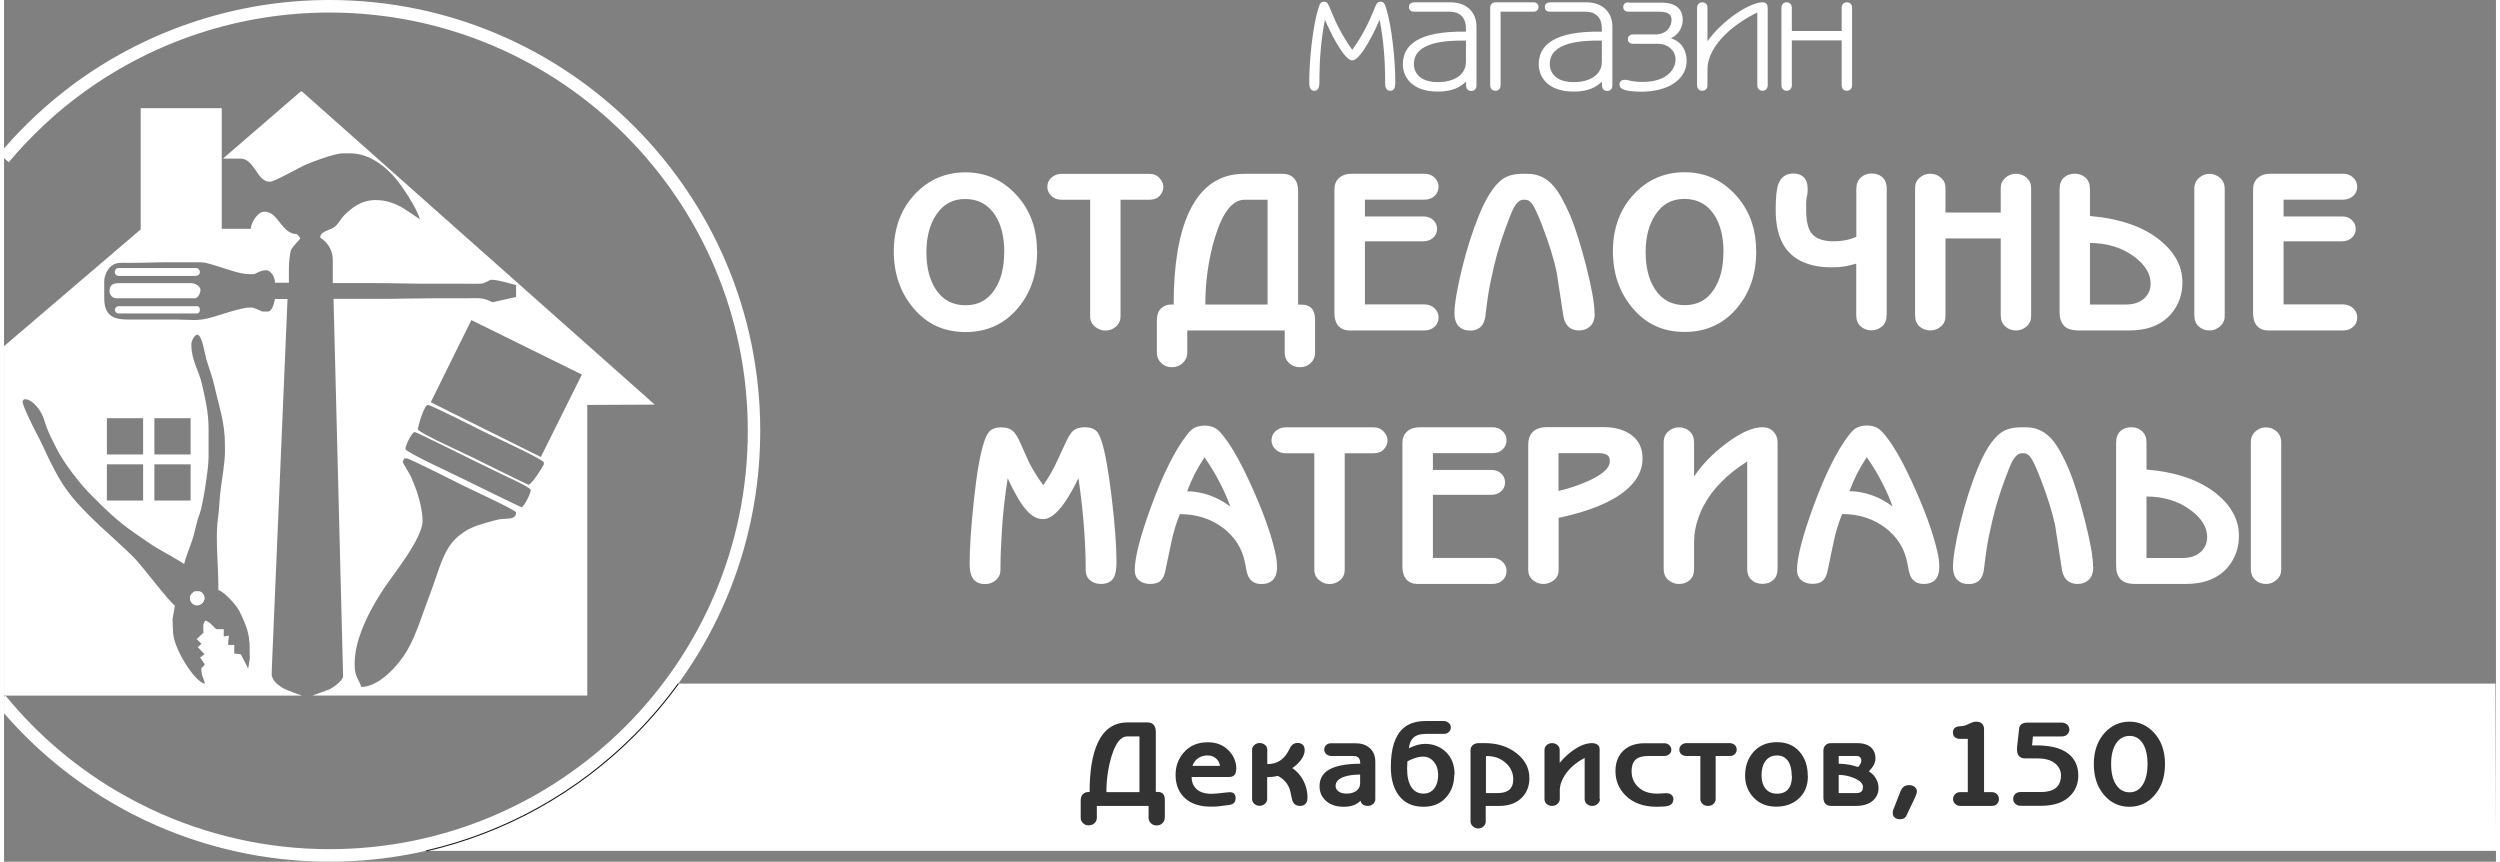 <?xml version="1.0" encoding="UTF-8"?><svg id="a" xmlns="http://www.w3.org/2000/svg" viewBox="0 0 234.53 81.1" width="235" height="81"><rect x="0" y="0" width="234.53" height="81.1" fill="#808080" stroke="none"/><defs><style>.b{fill:#333;}.c{fill:none;stroke:#1a1a18;stroke-miterlimit:22.93;stroke-width:.1px;}.d,.e{fill:#fff;}.e{fill-rule:evenodd;}</style></defs><path class="d" d="m.44,15.27h0s-.44-.39-.44-.39v-.91c.95-1.09,1.94-2.12,2.99-3.1,1.22-1.13,2.49-2.18,3.82-3.15C13.67,2.75,21.99,0,30.62,0h0c11.2,0,21.34,4.54,28.67,11.88,7.34,7.34,11.88,17.47,11.88,28.67h0s0,0,0,0c0,11.2-4.54,21.34-11.88,28.67-7.34,7.34-17.47,11.88-28.67,11.88h0s0,0,0,0h0c-6.09,0-12.01-1.37-17.38-3.91-.86-.41-1.72-.85-2.57-1.34-3.99-2.25-7.61-5.19-10.67-8.72v-1.56l.13-.11c3.13,3.83,6.91,6.99,11.12,9.36.81.46,1.64.89,2.5,1.3,5.21,2.47,10.97,3.8,16.87,3.8h0s0,0,0,0h0c10.87,0,20.71-4.41,27.84-11.53,7.13-7.13,11.54-16.97,11.54-27.84h0s0,0,0,0c0-10.87-4.41-20.71-11.54-27.84C51.34,5.58,41.49,1.18,30.62,1.18h0s0,0,0,0c-8.38,0-16.46,2.67-23.12,7.5-1.3.94-2.54,1.96-3.71,3.06-1.18,1.1-2.29,2.27-3.34,3.52v.02Z"/><path class="e" d="m9.68,42.77h3.41v-3.41h-3.41v3.41Zm4.47,0h3.41v-3.41h-3.41s0,3.41,0,3.41Zm-4.47,4.34h3.41s0-3.41,0-3.41h-3.41v3.41Zm4.47,0h3.41s0-3.41,0-3.41h-3.41v3.41Zm8.93,13.33c0-1-.59-2.26-.95-2.96-.27-.52-1.41-1.81-1.96-1.94.04-1.86-.3-4.93-.05-6.62.15-.99.15-2.13.31-3.16.1-.61.36-2.52.36-3.05v-.93c0-2.06-.62-3.75-.99-5.45-.16-.74-.52-1.73-.75-2.47-.15-.49-.4-2.36-.86-2.36-.27,0-.56.6-.56.87v.06c0,1.51.71,2.42,1.01,3.77.28,1.26.61,2.58.61,4.17v2.67c0,1.07-.55,4.61-.85,5.35-.28.68-.43,1.68-.68,2.42-.24.73-.61,1.57-.77,2.27-.69-.46-1.69-1-2.42-1.42-.83-.48-1.48-.99-2.27-1.52-1.54-1.04-2.79-2.27-4.07-3.56-1.03-1.03-2.58-3.01-3.25-4.38-.46-.93-.84-1.57-1.16-2.68-.2-.7-.99-1.95-1.84-1.95-.08,0-.19.13-.19.25,0,.39,1.06,2.5,1.29,2.93.48.87.9,1.89,1.36,2.8,1.1,2.2,1.87,3.21,3.51,4.86,1.38,1.39,2.91,2.66,4.31,4.06.75.75,3.39,4.26,3.86,4.51l-.22,1.3.04,1.12c0,1.55,1.97,4.69,2.98,4.96,0-.43-.31-.64-.31-1.43,0-.13.31-.21.31-.43,0-.01-.39-.55-.43-.62l.36-.27.07-.03-.67-.7.09-.02.31-.31h-.07s-.44-.43-.44-.43h.07s.6-.58.6-.58c-.02-.61-.08-.76.17-1.13.58.14.85.81,1.12.81h.62s0,.68,0,.68l.49-.08-.07.57v.31h.57v.81s.62.07.62.07l.69,1.35.15-.92-.02-1.55Zm-5.58-4.22c0-.19.31-.56.5-.56h.37c.24,0,.5.34.5.62,0,.36-.32.68-.68.68-.4,0-.68-.31-.68-.74ZM0,38.19v27.28h28.04s-1.43-.5-1.74-.68c-.43-.26-1.11-.7-1.11-1.37l.03-.93,1.46-34.35h-1.18c-.09.4-.25,1.18-.68,1.18h-.5c-.08,0-.76-.37-.99-.37h-.31c-.62,0-2.69.68-3.34.88-1.48.45-2.06.24-3.86.24-1.41,0-2.81,0-4.22,0-1.52,0-2.17-.54-2.17-2.05v-1.55c0-.54.32-1.15.64-1.41.48-.4.89-.32,1.72-.32,1.35,0,2.86-.07,4.09-.06.68,0,1.37,0,2.05,0,1.1,0,.98.04,1.79.26.78.21,2.41.86,3.3.86h.5c.11,0,.64-.37,1.12-.37.52,0,.86.7.87,1.18h1.3v-1.36c0-.47.08-1.38.2-1.72.09-.26.86-1.02.86-1.07,0-.16-.21-.29-.31-.43-1.45,0-1.74-2.11-3.04-2.11-.66,0-1.25,1-1.3,1.61h-2.73v-11.35h-7.63v11.41L0,32.58v5.6Z"/><path class="e" d="m17.99,25.97c.21,0,.43-.11.43-.31v-.12c0-.14-.17-.31-.31-.31h-7.38c-.18,0-.31.21-.31.37,0,.24.18.37.43.37h7.13Z"/><path class="e" d="m17.93,28.08c.3,0,.56-.45.56-.81,0-.29-.46-.62-.87-.62h-6.82c-.55,0-.87.19-.87.74v.06c0,.31.31.62.62.62h7.38Z"/><path class="e" d="m18.18,29.5c.19,0,.25-.18.25-.37,0-.14-.08-.31-.25-.31h-7.44c-.14,0-.31.17-.31.31v.06c0,.14.17.31.31.31h7.44Z"/><path class="e" d="m20.59,14.93h1.3s.37,0,.37,0c1.31,0,1.54,2.17,2.73,2.17h.06c.4,0,2.69-1.31,3.23-1.55.67-.3,2.79-1.12,3.66-1.12h.62c1.83,0,3.29,1.23,4.17,2.22.64.7,2.17,2.99,2.4,3.98-.03,0-1.43-.99-1.8-1.18-.66-.33-1.36-.62-2.36-.62-1.36,0-2.26.74-2.96,1.44-.36.36-.59.91-1.01,1.16-.41.25-1.24.35-1.24.93,0,.03,1.18.64,1.18,2.11v2.17h3.54c1.95,0,4.05.07,5.89.06.99,0,1.99,0,2.98,0,.49,0,1.01.02,1.49,0,.48-.02.78-.37,1.05-.37.61,0,1.72.36,2.3.5v1.12l-2.23.5c-.88-.47-1.21-.38-2.48-.38-.93,0-1.86,0-2.79,0-1.71,0-3.7.06-5.52.06h-4.16s.9,35.53.9,35.53c-.02.4-.9,1.02-1.21,1.18-.3.15-1.62.58-1.68.62h25.87s0-27.35,0-27.35l6.35-.03L28.04,8.61h-.12l-7.32,6.32Zm23.4,15.2l10.33,5.09.07.02-3.87,7.77-10.36-5.15,3.82-7.73Zm-5.04,10.28c.2.39,4.42,2.27,5.17,2.65.51.26,5.15,2.56,5.25,2.56.27,0,1.43-1.8,1.43-1.92v-.19c0-.25-4.82-2.47-5.42-2.77-.63-.31-5.2-2.63-5.5-2.63-.32,0-.9,1.88-.93,2.29Zm4.14,5.23c-.59-.29-4.94-2.5-5.19-2.5h-.25c-.04.17-.12.25-.12.37,0,.04.61,1.03.68,1.18.21.41.34.81.53,1.27.27.67.65,2.11.65,3.01v.06c0,1.64-2.78,5.07-3.61,6.31-1.06,1.59-2.78,4.53-2.78,7.08v.25c0,1.05.46,1.37.62,1.98,1.77,0,3.62-2.21,4.32-3.43.92-1.58,1.52-3.7,2.23-5.52.73-1.88,1.13-4.01,2.55-5.2.84-.7,1.44-.95,2.62-1.29.36-.1,1.17-.35,1.55-.37.63-.04,1.3.03,1.3-.62,0-.2-4.57-2.31-5.11-2.58Zm-5.31-3.43c0-.29.62-1.55.87-1.55.13,0,4.99,2.4,5.52,2.67.91.45,1.82.88,2.75,1.34.36.18,2.65,1.2,2.65,1.45,0,.31-.63,1.61-.87,1.61-.1,0-5-2.41-5.52-2.67-.58-.29-5.4-2.52-5.4-2.79v-.06Z"/><path class="e" d="m17.49,56.23c0,.44.28.74.68.74.36,0,.68-.32.68-.68,0-.28-.26-.62-.5-.62h-.37c-.18,0-.5.37-.5.56"/><path class="d" d="m104.7,52.9c0,.65-.08,1.12-.23,1.41-.22.44-.64.65-1.24.65-.41,0-.75-.12-1.02-.35-.27-.23-.41-.55-.41-.96v-.27c0-1-.05-2.2-.15-3.6-.1-1.4-.27-3-.53-4.78-1.24,2.57-2.35,3.86-3.33,3.86-.53,0-1.05-.27-1.54-.82-.55-.6-1.14-1.62-1.79-3.03-.27,1.73-.45,3.34-.54,4.82-.09,1.49-.14,2.68-.14,3.56v.27c0,.37-.14.67-.42.93-.28.25-.62.38-1.03.38-.62,0-1.04-.25-1.26-.74-.13-.28-.19-.69-.19-1.22,0-1.43.13-3.42.4-5.95.27-2.54.59-4.36.97-5.49.14-.44.3-.75.48-.95.25-.27.63-.4,1.12-.4s.85.12,1.12.36c.18.17.38.47.59.91.29.66.59,1.31.88,1.96.37.74.82,1.48,1.37,2.21.51-.72.94-1.47,1.31-2.28.37-.8.66-1.43.87-1.88.22-.45.42-.76.6-.93.27-.24.64-.36,1.12-.36.51,0,.89.13,1.14.4.15.17.31.48.46.95.32,1,.64,2.76.94,5.28.3,2.52.45,4.54.45,6.06m15.03-.42c.03.13.05.27.06.44.01.17.02.31.02.42,0,.6-.15,1.04-.46,1.31-.24.21-.57.32-.99.32-.31,0-.57-.06-.78-.19-.32-.2-.53-.53-.63-1.01l-.15-.78c-.25-1.33-.93-2.42-2.02-3.27-1.15-.88-2.52-1.33-4.11-1.33-.35.83-.63,1.76-.84,2.79-.21,1.03-.39,1.88-.53,2.54-.08.44-.24.75-.46.95-.22.2-.55.29-.97.29s-.75-.11-1.03-.33c-.28-.22-.42-.54-.42-.98,0-1.19.52-3.2,1.56-6.03,1.1-2.99,2.2-5.2,3.31-6.64.22-.29.43-.51.61-.63.29-.2.66-.29,1.1-.29.41,0,.76.09,1.05.27.18.11.4.32.65.63.86,1.04,1.83,2.79,2.92,5.26,1.09,2.47,1.79,4.55,2.12,6.25Zm-4.32-4.8c-.25-.72-.56-1.43-.93-2.15-.45-.89-.95-1.71-1.5-2.49-.38.59-.69,1.12-.93,1.59-.24.47-.47,1.01-.7,1.61.49,0,1.01.07,1.56.21.91.24,1.74.65,2.49,1.22Zm14.8-6.24c0,.32-.12.61-.35.85-.23.25-.56.37-.98.37h-2.7v10.98c0,.38-.14.7-.42.95-.28.25-.62.38-1.01.38-.37,0-.7-.13-.99-.38-.29-.25-.44-.57-.44-.95v-10.98h-2.68c-.39,0-.72-.12-.97-.36-.25-.24-.38-.53-.38-.86s.13-.64.39-.87c.26-.23.58-.35.96-.35h8.24c.41,0,.73.13.97.4.24.27.36.54.36.82Zm11.2,12.3c0,.35-.12.64-.37.87-.25.23-.57.35-.96.35h-7.06c-.38,0-.69-.11-.93-.32-.32-.28-.48-.73-.48-1.35v-11.61c0-.44.14-.79.43-1.06.29-.27.7-.41,1.23-.41h6.81c.38,0,.7.12.95.36.25.24.38.53.38.86s-.12.64-.37.87c-.25.23-.57.35-.96.35h-5.6v1.58h5.5c.38,0,.69.11.93.34.24.22.36.51.36.84s-.12.6-.36.82c-.24.22-.55.34-.93.34h-5.5v5.94h5.6c.38,0,.7.12.95.36.25.24.38.53.38.86Zm12.8-10.58c0,1.11-.52,2.1-1.56,2.97-1.32,1.12-3.43,1.99-6.34,2.61v4.89c0,.42-.15.75-.45.98-.3.23-.63.35-.98.35-.38,0-.71-.12-1-.37-.29-.25-.43-.57-.43-.96v-11.74c0-.48.11-.86.34-1.14.3-.37.79-.55,1.47-.55h5.29c1.08,0,1.96.25,2.64.76.68.51,1.02,1.24,1.02,2.19Zm-3.08.27c0-.34-.1-.55-.31-.64-.2-.09-.42-.14-.66-.14h-3.86v3.56c1.07-.25,2.05-.59,2.95-1.01,1.25-.59,1.88-1.18,1.88-1.77Zm15.79,10.09c0,.46-.13.82-.4,1.06-.27.25-.61.37-1.03.37s-.77-.13-1.03-.38c-.27-.25-.4-.59-.4-1.01v-10.13c-1.9,1.21-3.26,2.59-4.09,4.15-.6,1.14-.91,2.3-.91,3.48v2.49c0,.45-.13.8-.4,1.04-.27.25-.61.37-1.03.37-.38,0-.71-.13-1-.38-.29-.25-.43-.6-.43-1.05v-11.88c0-.44.14-.78.43-1.04.29-.26.62-.39,1-.39.41,0,.75.13,1.02.38.27.25.41.6.41,1.05v3.2c.77-1.15,1.79-2.2,3.06-3.14,1.33-1,2.46-1.5,3.37-1.5.44,0,.78.14,1.04.41.26.27.39.61.39,1.02v11.88Zm15.14-1.05c.03.13.05.27.06.44.01.17.02.31.02.42,0,.6-.15,1.04-.46,1.31-.24.21-.57.32-.99.32-.31,0-.57-.06-.78-.19-.32-.2-.53-.53-.63-1.01l-.15-.78c-.25-1.33-.93-2.42-2.02-3.27-1.15-.88-2.52-1.33-4.11-1.33-.35.83-.63,1.76-.84,2.79-.21,1.03-.39,1.88-.53,2.54-.08.44-.24.75-.46.95-.22.2-.55.29-.97.29s-.75-.11-1.03-.33c-.28-.22-.42-.54-.42-.98,0-1.19.52-3.2,1.56-6.03,1.1-2.99,2.2-5.2,3.31-6.64.22-.29.43-.51.61-.63.29-.2.66-.29,1.1-.29.41,0,.76.09,1.05.27.18.11.4.32.65.63.86,1.04,1.83,2.79,2.92,5.26,1.09,2.47,1.79,4.55,2.12,6.25Zm-4.32-4.8c-.25-.72-.56-1.43-.93-2.15-.45-.89-.95-1.71-1.5-2.49-.38.59-.69,1.12-.93,1.59-.24.47-.47,1.01-.7,1.61.49,0,1.01.07,1.56.21.91.24,1.74.65,2.49,1.22Zm18.89,5.69c0,.6-.18,1.04-.55,1.31-.27.2-.58.29-.93.29-.39,0-.71-.11-.96-.32-.25-.21-.41-.53-.5-.97-.22-1.4-.44-2.82-.65-4.23-.28-1.28-.72-2.7-1.33-4.28-.39-1.03-.7-1.7-.91-2.02-.21-.32-.45-.48-.72-.48h-.19c-.32,0-.64.29-.95.89-.11.21-.33.76-.65,1.64-.46,1.22-.85,2.49-1.16,3.81-.25,1.05-.43,1.95-.54,2.69-.11.74-.19,1.4-.26,1.99-.06.32-.15.58-.29.78-.25.34-.63.51-1.14.51-.44,0-.78-.12-1.03-.36-.29-.28-.44-.7-.44-1.24,0-.88.23-2.26.68-4.13.46-1.87.99-3.56,1.61-5.08.69-1.7,1.42-2.84,2.19-3.41.48-.35,1.1-.53,1.85-.53h.55c.96,0,1.76.37,2.42,1.12.51.58,1.04,1.52,1.6,2.82.48,1.15.98,2.74,1.5,4.77.52,2.03.78,3.51.78,4.44Zm17.69.27c0,.37-.14.68-.43.94-.29.26-.62.39-1,.39-.41,0-.75-.13-1.02-.38-.27-.25-.41-.6-.41-1.05v-11.88c0-.44.14-.78.43-1.04.29-.26.62-.39,1-.39s.71.13,1,.39c.29.26.43.61.43,1.04v11.99Zm-3.98-3.2c0,1.12-.34,2.09-1.01,2.91-.9,1.08-2.23,1.62-3.98,1.62h-4.76c-.66,0-1.13-.15-1.4-.45-.27-.3-.41-.71-.41-1.23v-11.61c0-.48.13-.84.4-1.09.27-.25.61-.37,1.03-.37s.75.13,1.02.38c.27.25.41.6.41,1.05v2.55c2.81.24,5.01,1,6.59,2.28,1.4,1.14,2.11,2.46,2.11,3.96Zm-2.99.13c0-.94-.53-1.8-1.58-2.57-1.15-.84-2.53-1.26-4.13-1.26v5.79h3.35c.76,0,1.34-.19,1.75-.57.41-.38.61-.84.61-1.39Z"/><path class="d" d="m97.23,23.65c0,2.15-.61,3.94-1.83,5.37-1.26,1.49-2.9,2.23-4.91,2.23s-3.6-.73-4.86-2.2c-1.26-1.47-1.89-3.27-1.89-5.4s.67-4.01,2.02-5.41c1.29-1.35,2.87-2.02,4.72-2.02s3.41.67,4.7,2.02c1.36,1.42,2.04,3.22,2.04,5.41m-3.08.08c0-1.43-.29-2.59-.86-3.48-.66-1.01-1.6-1.52-2.82-1.52s-2.08.5-2.74,1.5c-.6.91-.91,2.08-.91,3.5s.29,2.6.88,3.5c.66,1,1.59,1.5,2.8,1.5s2.11-.5,2.76-1.5c.59-.9.88-2.06.88-3.5Zm14.97-6.15c0,.32-.12.61-.35.85-.23.25-.56.37-.98.37h-2.7v10.98c0,.38-.14.7-.42.95-.28.25-.62.38-1.01.38-.37,0-.7-.13-.99-.38-.29-.25-.44-.57-.44-.95v-10.98h-2.68c-.39,0-.72-.12-.97-.36-.25-.24-.38-.53-.38-.86s.13-.64.39-.87c.26-.23.58-.35.96-.35h8.24c.41,0,.73.13.97.4.24.27.36.54.36.82Zm14.28,15.63c0,.38-.14.7-.41.96-.27.26-.61.39-1.02.39s-.75-.13-1.02-.39c-.27-.26-.41-.58-.41-.96v-2.11h-9.17v2.11c0,.37-.14.68-.42.95-.28.27-.63.4-1.03.4s-.73-.13-1-.39c-.27-.26-.41-.58-.41-.96v-3.05c0-.51.13-.88.39-1.13.26-.25.57-.37.94-.37h.25c0-3.71.48-6.59,1.43-8.66.72-1.56,1.69-2.62,2.93-3.18.67-.31,1.45-.46,2.32-.46h3.58c.41,0,.74.11.99.34.31.28.46.71.46,1.29v10.68h.29c.55,0,.92.18,1.12.53.13.22.19.57.19,1.03v2.99Zm-4.47-4.55v-9.86h-2.17c-1.14,0-2.06,1.18-2.78,3.54-.6,1.99-.91,4.1-.91,6.32h5.86Zm16.09,1.22c0,.35-.12.64-.37.87-.25.23-.57.35-.96.35h-7.06c-.38,0-.69-.11-.93-.32-.32-.28-.48-.73-.48-1.35v-11.61c0-.44.14-.79.43-1.06.29-.27.7-.41,1.23-.41h6.81c.38,0,.7.12.95.36.25.24.38.53.38.86s-.12.64-.37.87c-.25.23-.57.35-.96.35h-5.6v1.58h5.5c.38,0,.69.11.93.34.24.22.36.51.36.84s-.12.6-.36.82c-.24.22-.55.34-.93.34h-5.5v5.94h5.6c.38,0,.7.12.95.36.25.24.38.53.38.86Zm14.7-.38c0,.6-.18,1.04-.55,1.31-.27.2-.58.29-.93.29-.39,0-.71-.11-.96-.32-.25-.21-.41-.53-.5-.97-.22-1.4-.44-2.82-.65-4.23-.28-1.28-.72-2.7-1.33-4.28-.39-1.03-.7-1.7-.91-2.02-.21-.32-.45-.48-.72-.48h-.19c-.32,0-.64.29-.95.89-.11.21-.33.76-.65,1.64-.46,1.22-.85,2.49-1.16,3.81-.25,1.05-.43,1.95-.54,2.69-.11.74-.19,1.4-.26,1.99-.06.32-.15.58-.29.78-.25.34-.63.51-1.14.51-.44,0-.78-.12-1.03-.36-.29-.28-.44-.7-.44-1.24,0-.88.23-2.26.68-4.13.46-1.87.99-3.56,1.61-5.08.69-1.7,1.42-2.84,2.19-3.41.48-.35,1.1-.53,1.85-.53h.55c.96,0,1.76.37,2.42,1.12.51.58,1.04,1.52,1.6,2.82.48,1.15.98,2.74,1.5,4.77.52,2.03.78,3.51.78,4.44Zm15.2-5.86c0,2.15-.61,3.94-1.83,5.37-1.26,1.49-2.9,2.23-4.91,2.23s-3.6-.73-4.86-2.2c-1.26-1.47-1.89-3.27-1.89-5.4s.67-4.01,2.02-5.41c1.29-1.35,2.87-2.02,4.72-2.02s3.41.67,4.7,2.02c1.36,1.42,2.04,3.22,2.04,5.41Zm-3.08.08c0-1.43-.29-2.59-.86-3.48-.66-1.01-1.6-1.52-2.82-1.52s-2.08.5-2.74,1.5c-.6.91-.91,2.08-.91,3.5s.29,2.6.88,3.5c.66,1,1.59,1.5,2.8,1.5s2.11-.5,2.76-1.5c.59-.9.88-2.06.88-3.5Zm15.35,5.94c0,.45-.14.8-.42,1.05-.28.25-.62.38-1.01.38s-.75-.13-1.02-.38c-.27-.25-.41-.6-.41-1.05v-4.85c-.37.11-.72.2-1.07.26-.35.06-.75.09-1.2.09-2.12,0-3.61-.65-4.47-1.94-.56-.86-.84-2.01-.84-3.46,0-1.14.08-1.93.23-2.38.24-.7.72-1.05,1.45-1.05.41,0,.73.12.97.36.24.24.36.6.36,1.07,0,.17,0,.32-.02.46-.07.35-.11.6-.12.76v.8c0,1.11.2,1.88.61,2.3.41.42,1.07.63,2,.63.76,0,1.46-.14,2.11-.42v-4.53c0-.44.14-.78.41-1.04.27-.26.61-.39,1.02-.39.38,0,.7.1.95.29.32.25.48.63.48,1.14v11.88Zm13.6.11c0,.38-.14.7-.42.95-.28.25-.62.38-1.01.38s-.73-.13-1.01-.38c-.28-.25-.42-.6-.42-1.05v-7.23h-5.2v7.33c0,.38-.14.7-.42.95-.28.25-.62.38-1.01.38s-.75-.13-1.02-.38c-.27-.25-.41-.6-.41-1.05v-11.99c0-.38.14-.7.42-.95.28-.25.62-.38,1.01-.38s.73.13,1.01.38c.28.25.42.57.42.95v2.32h5.2v-2.32c0-.37.14-.68.43-.94.29-.26.62-.39,1-.39s.73.13,1.01.38c.28.25.42.57.42.95v12.09Zm18.22,0c0,.37-.14.68-.43.94-.29.26-.62.39-1,.39-.41,0-.75-.13-1.02-.38-.27-.25-.41-.6-.41-1.05v-11.88c0-.44.14-.78.43-1.04.29-.26.62-.39,1-.39s.71.13,1,.39c.29.26.43.61.43,1.04v11.99Zm-3.98-3.2c0,1.12-.34,2.09-1.01,2.91-.9,1.08-2.23,1.62-3.98,1.62h-4.76c-.66,0-1.13-.15-1.4-.45-.27-.3-.41-.71-.41-1.23v-11.61c0-.48.13-.84.4-1.09.27-.25.61-.37,1.03-.37s.75.13,1.02.38c.27.25.41.6.41,1.05v2.55c2.81.24,5.01,1,6.59,2.28,1.4,1.14,2.11,2.46,2.11,3.96Zm-2.99.13c0-.94-.53-1.8-1.58-2.57-1.15-.84-2.53-1.26-4.13-1.26v5.79h3.35c.76,0,1.34-.19,1.75-.57.41-.38.61-.84.61-1.39Zm19.44,3.18c0,.35-.12.64-.37.87s-.57.35-.96.35h-7.06c-.38,0-.69-.11-.93-.32-.32-.28-.48-.73-.48-1.35v-11.61c0-.44.14-.79.43-1.06.29-.27.7-.41,1.23-.41h6.81c.38,0,.7.12.95.36.25.24.38.53.38.86s-.12.64-.37.87-.57.35-.96.35h-5.6v1.58h5.5c.38,0,.69.11.93.34.24.22.36.51.36.84s-.12.6-.36.82c-.24.22-.55.34-.93.34h-5.5v5.94h5.6c.38,0,.7.12.95.36.25.24.38.53.38.86Z"/><path class="d" d="m168.26,2.92V.74c0-.31-.18-.52-.49-.52s-.49.21-.49.52v7.28c0,.31.18.52.49.52s.49-.21.49-.52V3.8h4.69v4.22c0,.31.18.52.49.52s.49-.21.49-.52V.74c0-.31-.18-.52-.49-.52s-.49.21-.49.52v2.18h-4.69Zm-2.28-2.26c0-.15-.08-.44-.47-.44-1.22,0-3.76,1.66-5.19,3.66V.74c0-.31-.18-.52-.49-.52s-.49.21-.49.52v7.28c0,.31.18.52.49.52s.49-.21.49-.52v-1.48c0-2.41,2.78-4.46,4.69-5.36v6.84c0,.31.18.52.49.52s.49-.21.49-.52V.66Zm-13.04-.44c-.11,0-.55,0-.55.44s.44.44.5.44h2.8c.52,0,1.25.03,1.25.77,0,.57-.39,1.37-1.56,1.37h-2c-.11,0-.55,0-.55.44s.44.44.5.44h2.31c.99,0,1.68.68,1.68,1.47s-.65,2.12-3.13,2.12c-.6,0-.94-.07-1.34-.16-.7-.16-.81.2-.81.41,0,.18.08.31.26.41.41.23,1.32.26,1.79.26,2.52,0,4.27-1.14,4.27-2.91,0-.96-.47-1.81-1.48-2.12.73-.34,1.11-1.01,1.11-1.74,0-1.68-1.73-1.61-2.17-1.61h-2.88Zm-2.56,5.57c0,1.4-1.34,1.94-2.64,1.94-1.61,0-2.26-.81-2.26-1.71,0-2.07,3-2.23,4.9-2.2v1.97Zm-4.82-5.57c-.11,0-.55,0-.55.44s.44.44.5.44h3.26c.36,0,1.61.02,1.61,1.6v.28c-4.58-.08-5.94,1.32-5.94,3.08,0,1.07.73,2.56,3.31,2.56,1.42,0,2.15-.47,2.64-.94v.36c0,.31.18.52.49.52s.49-.21.49-.52V2.5c0-1.43-1.01-2.28-2.43-2.28h-3.37Zm-4.71.88h3.11c.29,0,.46-.2.46-.44s-.16-.44-.46-.44h-3.6c-.31,0-.49.21-.49.52v7.28c0,.31.18.52.49.52s.49-.21.49-.52V1.1Zm-3.26,4.69c0,1.4-1.34,1.94-2.64,1.94-1.61,0-2.26-.81-2.26-1.71,0-2.07,3-2.23,4.9-2.2v1.97Zm-4.82-5.57c-.11,0-.55,0-.55.44s.44.44.5.44h3.26c.36,0,1.61.02,1.61,1.6v.28c-4.58-.08-5.94,1.32-5.94,3.08,0,1.07.73,2.56,3.31,2.56,1.42,0,2.15-.47,2.64-.94v.36c0,.31.18.52.49.52s.49-.21.49-.52V2.5c0-1.43-1.01-2.28-2.43-2.28h-3.37Zm-8.97,6.99c0-1.37.15-3.57.52-5.36.31.78,1.74,3.83,2.57,3.83s2.26-3.04,2.57-3.83c.37,1.79.52,3.99.52,5.36v.57c0,.26.03.77.49.77s.47-.5.47-.85c0-2.08-.34-5.26-.86-6.92-.13-.44-.24-.62-.52-.62-.37,0-.42.26-.68.88-.44,1.07-.99,2.26-1.99,3.65-.99-1.38-1.55-2.57-1.99-3.65-.26-.62-.31-.88-.68-.88-.28,0-.39.18-.52.62-.52,1.66-.86,4.84-.86,6.92,0,.34.03.85.47.85s.49-.5.49-.77v-.57Z"/><path class="e" d="m234.48,64.34H63.47c-1.15,1.6-2.53,3.25-4.17,4.89-5.29,5.29-12.02,9.12-19.56,10.85,64.93,0,129.86,0,194.8,0"/><path class="c" d="m63.47,64.34c-1.26,1.74-2.66,3.37-4.17,4.89-5.29,5.29-12.02,9.12-19.56,10.85"/><path class="b" d="m109.24,76.97c0,.2-.07.37-.22.51-.15.14-.33.21-.54.21s-.4-.07-.54-.21c-.15-.14-.22-.31-.22-.51v-1.12h-4.87v1.12c0,.19-.07.36-.22.5-.15.14-.33.21-.55.21s-.39-.07-.53-.21c-.15-.14-.22-.31-.22-.51v-1.62c0-.27.07-.47.21-.6.14-.13.3-.2.5-.2h.13c0-1.97.25-3.51.76-4.61.38-.83.9-1.39,1.56-1.69.36-.16.77-.25,1.23-.25h1.9c.22,0,.39.06.53.18.16.15.25.38.25.68v5.68h.16c.29,0,.49.09.59.28.07.12.1.3.1.55v1.59Zm-2.38-2.42v-5.24h-1.15c-.61,0-1.1.63-1.48,1.88-.32,1.06-.48,2.18-.48,3.36h3.12Zm9.1-2.13c0,.29-.08.49-.25.6-.1.07-.26.11-.47.11h-3.47c0,.42.12.76.36,1.03.32.37.83.55,1.51.55l.53-.03.73-.08c.14-.01.29-.03.44-.04.18,0,.31.03.39.1.12.1.18.25.18.47,0,.17-.05.31-.14.42-.09.11-.25.18-.46.21l-.94.12c-.1.01-.23.03-.36.03-.14,0-.27.01-.4.01-1.04,0-1.84-.25-2.41-.75-.63-.55-.94-1.3-.94-2.24,0-.79.24-1.48.73-2.06.56-.67,1.33-1.01,2.3-1.01.83,0,1.5.27,2.01.82.46.49.68,1.06.68,1.74Zm-1.52-.34c-.05-.31-.18-.55-.4-.72-.21-.18-.47-.26-.77-.26s-.57.07-.81.21c-.3.18-.5.44-.61.77h2.58Zm8.23,3.03c0,.23-.06.41-.18.54-.12.13-.29.2-.51.2-.28,0-.48-.09-.62-.28-.07-.1-.12-.23-.15-.38-.09-.51-.18-.87-.28-1.09-.22-.48-.57-.84-1.06-1.08-.13.04-.29.07-.45.09-.17.02-.35.03-.54.03v2.05c0,.19-.07.35-.22.47-.15.12-.31.18-.49.18-.19,0-.36-.06-.5-.19-.14-.13-.21-.28-.21-.46v-4.61c0-.18.07-.33.21-.46.14-.13.31-.19.5-.19s.35.06.5.17c.15.11.22.27.22.48v1.33c.34,0,.63-.05.87-.15.47-.19.84-.55,1.12-1.08.12-.22.19-.36.22-.41.15-.23.37-.35.65-.35.19,0,.35.06.48.17.12.11.18.28.18.52,0,.28-.11.58-.34.9-.23.31-.51.58-.83.78.44.28.79.68,1.05,1.18.26.5.39,1.04.39,1.62Zm6.39.09c0,.19-.07.35-.21.47-.14.12-.31.18-.5.18s-.36-.05-.49-.15c-.12-.1-.18-.22-.18-.35-.18.18-.37.31-.58.4-.28.12-.61.18-1,.18-.72,0-1.3-.19-1.71-.58-.39-.36-.58-.81-.58-1.37,0-.77.38-1.33,1.14-1.67.63-.28,1.53-.43,2.69-.43v-.06c0-.28-.08-.47-.25-.57-.1-.07-.24-.1-.39-.1h-2.08c-.18,0-.33-.06-.47-.17-.13-.12-.2-.26-.2-.43,0-.16.06-.3.17-.42.12-.12.29-.18.52-.18h2.21c.55,0,.99.13,1.32.4.4.31.59.77.59,1.37v3.48Zm-1.43-1.49v-.81c-.6,0-1.09.07-1.49.2-.55.19-.82.48-.82.87,0,.2.09.37.27.51.18.14.44.21.78.21.28,0,.53-.05.74-.16.34-.17.52-.45.52-.83Zm8.86-.82c0,.84-.24,1.54-.72,2.1-.53.63-1.25.94-2.17.94-.99,0-1.75-.33-2.28-1-.53-.66-.8-1.58-.8-2.75,0-1.74.39-2.95,1.17-3.64.52-.46,1.23-.68,2.13-.68h1.68c.18,0,.33.06.47.18.13.12.2.27.2.43,0,.13-.06.27-.17.4-.12.13-.28.2-.49.2h-1.68c-.55,0-.96.13-1.21.38-.22.22-.36.55-.4.97.29-.14.56-.24.8-.31.24-.06.47-.1.71-.1.79,0,1.45.26,1.99.78.53.52.8,1.22.8,2.09Zm-1.52-.02c0-.43-.12-.8-.35-1.11-.27-.37-.63-.55-1.1-.55-.25,0-.53.06-.86.18-.19.07-.39.16-.58.27l-.03.68c0,.77.14,1.35.41,1.75.27.4.65.6,1.13.6.43,0,.77-.16,1.02-.49.25-.33.37-.77.37-1.33Zm8.59.39c0,.69-.22,1.28-.65,1.75-.52.56-1.24.84-2.19.84h-1.27v1.46c0,.19-.07.34-.21.47-.14.13-.31.19-.5.19s-.35-.07-.5-.2c-.15-.13-.22-.29-.22-.47v-6.68c0-.21.07-.38.22-.5.15-.12.33-.18.53-.18h.61c1.17,0,2.16.32,2.97.95.81.63,1.21,1.42,1.21,2.36Zm-1.52.09c0-.64-.26-1.18-.77-1.6-.48-.4-1.03-.59-1.67-.59h-.13v3.48h1.12c.46,0,.81-.1,1.05-.29.27-.22.4-.55.4-1Zm8.16,1.85c0,.17-.07.32-.21.45-.14.13-.31.2-.51.2s-.37-.06-.51-.18c-.14-.12-.21-.28-.21-.47v-3.87c-.8.43-1.4.94-1.82,1.56-.34.51-.52,1.01-.52,1.5v.81c0,.17-.07.32-.21.45-.14.13-.31.2-.51.2s-.37-.06-.51-.18c-.14-.12-.21-.28-.21-.47v-4.61c0-.19.07-.35.21-.47.14-.12.31-.18.5-.18s.37.06.51.18c.14.12.21.28.21.47v1.21c.37-.46.81-.87,1.32-1.22.63-.43,1.2-.64,1.71-.64.22,0,.4.05.53.15.13.1.2.24.2.42v4.68Zm6.9.06c0,.29-.16.49-.48.58-.19.06-.55.09-1.06.09-1.25,0-2.23-.35-2.95-1.06-.63-.63-.95-1.39-.95-2.3,0-.72.2-1.32.61-1.78.49-.56,1.21-.84,2.16-.84h1.8c.22,0,.4.07.53.21.1.11.16.25.16.4s-.05.29-.16.39c-.13.13-.3.2-.53.2h-1.45c-.49,0-.86.08-1.11.25-.33.22-.49.62-.49,1.2s.19,1.02.56,1.41c.44.46,1.05.68,1.82.68.12,0,.28,0,.49-.02.21-.01.33-.02.38-.02.24,0,.42.06.54.19.1.1.15.24.15.41Zm5.97-4.7c0,.16-.06.3-.18.42-.12.12-.29.17-.49.17h-1.31v4.05c0,.18-.07.33-.2.46-.13.13-.31.19-.52.19s-.38-.06-.52-.19c-.13-.13-.2-.28-.2-.46v-4.05h-1.31c-.2,0-.36-.06-.49-.17-.12-.12-.18-.26-.18-.42s.06-.32.19-.44c.13-.12.29-.18.48-.18h4.06c.19,0,.35.06.48.17.13.11.19.26.19.45Zm6.7,2.5c0,.87-.28,1.56-.84,2.08-.56.52-1.27.78-2.14.78s-1.58-.28-2.12-.85c-.54-.56-.81-1.26-.81-2.08s.24-1.57.73-2.15c.55-.66,1.3-.99,2.27-.99.88,0,1.59.29,2.11.88.53.59.79,1.36.79,2.31Zm-1.52-.04c0-.58-.11-1.03-.32-1.36-.25-.37-.6-.56-1.06-.56-.5,0-.88.2-1.14.59-.22.33-.32.76-.32,1.29s.13.94.38,1.25c.25.31.61.47,1.08.47.37,0,.67-.09.9-.28.34-.28.5-.75.5-1.4Zm8.17,1.15c0,.48-.18.87-.53,1.18-.39.34-.93.5-1.61.5h-2.3c-.31,0-.52-.1-.64-.31-.07-.13-.11-.31-.11-.52v-4.37c0-.22.07-.39.2-.52.13-.13.31-.19.53-.19h2.43c.62,0,1.08.15,1.38.46.24.25.36.56.36.94,0,.23-.05.44-.15.64-.1.19-.26.4-.47.62.23.14.42.31.57.52.22.31.34.66.34,1.05Zm-1.62-2.58c0-.29-.16-.44-.47-.44h-1.66v.73c.36,0,.72.04,1.09.11.19.04.43.1.74.2.1-.12.18-.23.23-.33.05-.1.07-.19.07-.27Zm.16,2.5c0-.34-.28-.62-.84-.86-.48-.2-.96-.3-1.45-.3v1.71h1.67c.19,0,.35-.04.45-.13.11-.09.16-.23.16-.42Zm5.07.38c0,.13-.05.31-.15.53l-.81,1.71c-.07.15-.15.25-.26.31-.1.06-.24.08-.4.08-.19,0-.34-.05-.47-.16-.12-.1-.18-.24-.18-.4,0-.1,0-.18.01-.22,0-.04.03-.11.08-.22l.63-1.61c.09-.22.2-.38.34-.47.13-.09.29-.13.47-.13.22,0,.4.06.54.18.13.12.2.25.2.4Zm7.72.73c0,.19-.06.34-.18.47-.12.12-.29.18-.5.18h-2.94c-.2,0-.37-.06-.5-.19-.13-.13-.2-.28-.2-.46s.07-.33.2-.46c.13-.13.3-.19.5-.19h.69v-5.01h-.7c-.23,0-.4-.05-.52-.16-.12-.1-.18-.25-.18-.44,0-.24.09-.41.28-.5.13-.07.3-.1.51-.1.16-.01.28-.04.38-.07.1-.03.23-.09.41-.18.09-.04.19-.08.29-.12.1-.03.2-.05.31-.05.25,0,.44.06.56.19.13.13.19.3.19.53v5.91h.72c.19,0,.35.06.48.18.13.12.2.28.2.47Zm7.47-2.21c0,.7-.22,1.3-.66,1.8-.61.7-1.57,1.05-2.86,1.05h-1.9c-.22,0-.39-.07-.52-.2-.13-.13-.19-.28-.19-.45s.06-.32.18-.45c.12-.13.3-.2.53-.2h1.9c.72,0,1.24-.17,1.55-.52.22-.25.34-.6.34-1.03,0-.41-.15-.76-.45-1.05-.38-.37-.96-.56-1.73-.56h-1.19c-.3,0-.51-.1-.64-.3-.09-.14-.13-.33-.13-.57,0-.11,0-.19.01-.22l.19-1.71c.01-.18.09-.32.22-.42.13-.1.31-.15.54-.15h3.25c.22,0,.4.07.53.2.13.13.19.28.19.45s-.06.31-.17.43c-.13.15-.32.22-.55.22h-2.71l-.08.84h.4c1.58,0,2.69.36,3.33,1.08.41.46.62,1.05.62,1.77Zm8.16-1.08c0,1.21-.33,2.19-.99,2.94-.63.72-1.42,1.08-2.36,1.08s-1.74-.36-2.36-1.08c-.66-.75-.99-1.73-.99-2.94s.35-2.22,1.05-2.97c.64-.68,1.41-1.02,2.3-1.02s1.66.34,2.3,1.02c.7.75,1.05,1.74,1.05,2.97Zm-1.64,0c0-.76-.13-1.37-.39-1.84-.31-.54-.74-.81-1.3-.81-.53,0-.95.23-1.27.7-.31.47-.47,1.11-.47,1.94s.15,1.48.47,1.96c.31.47.73.71,1.27.71s.99-.27,1.29-.81c.27-.49.4-1.11.4-1.86Z"/></svg>